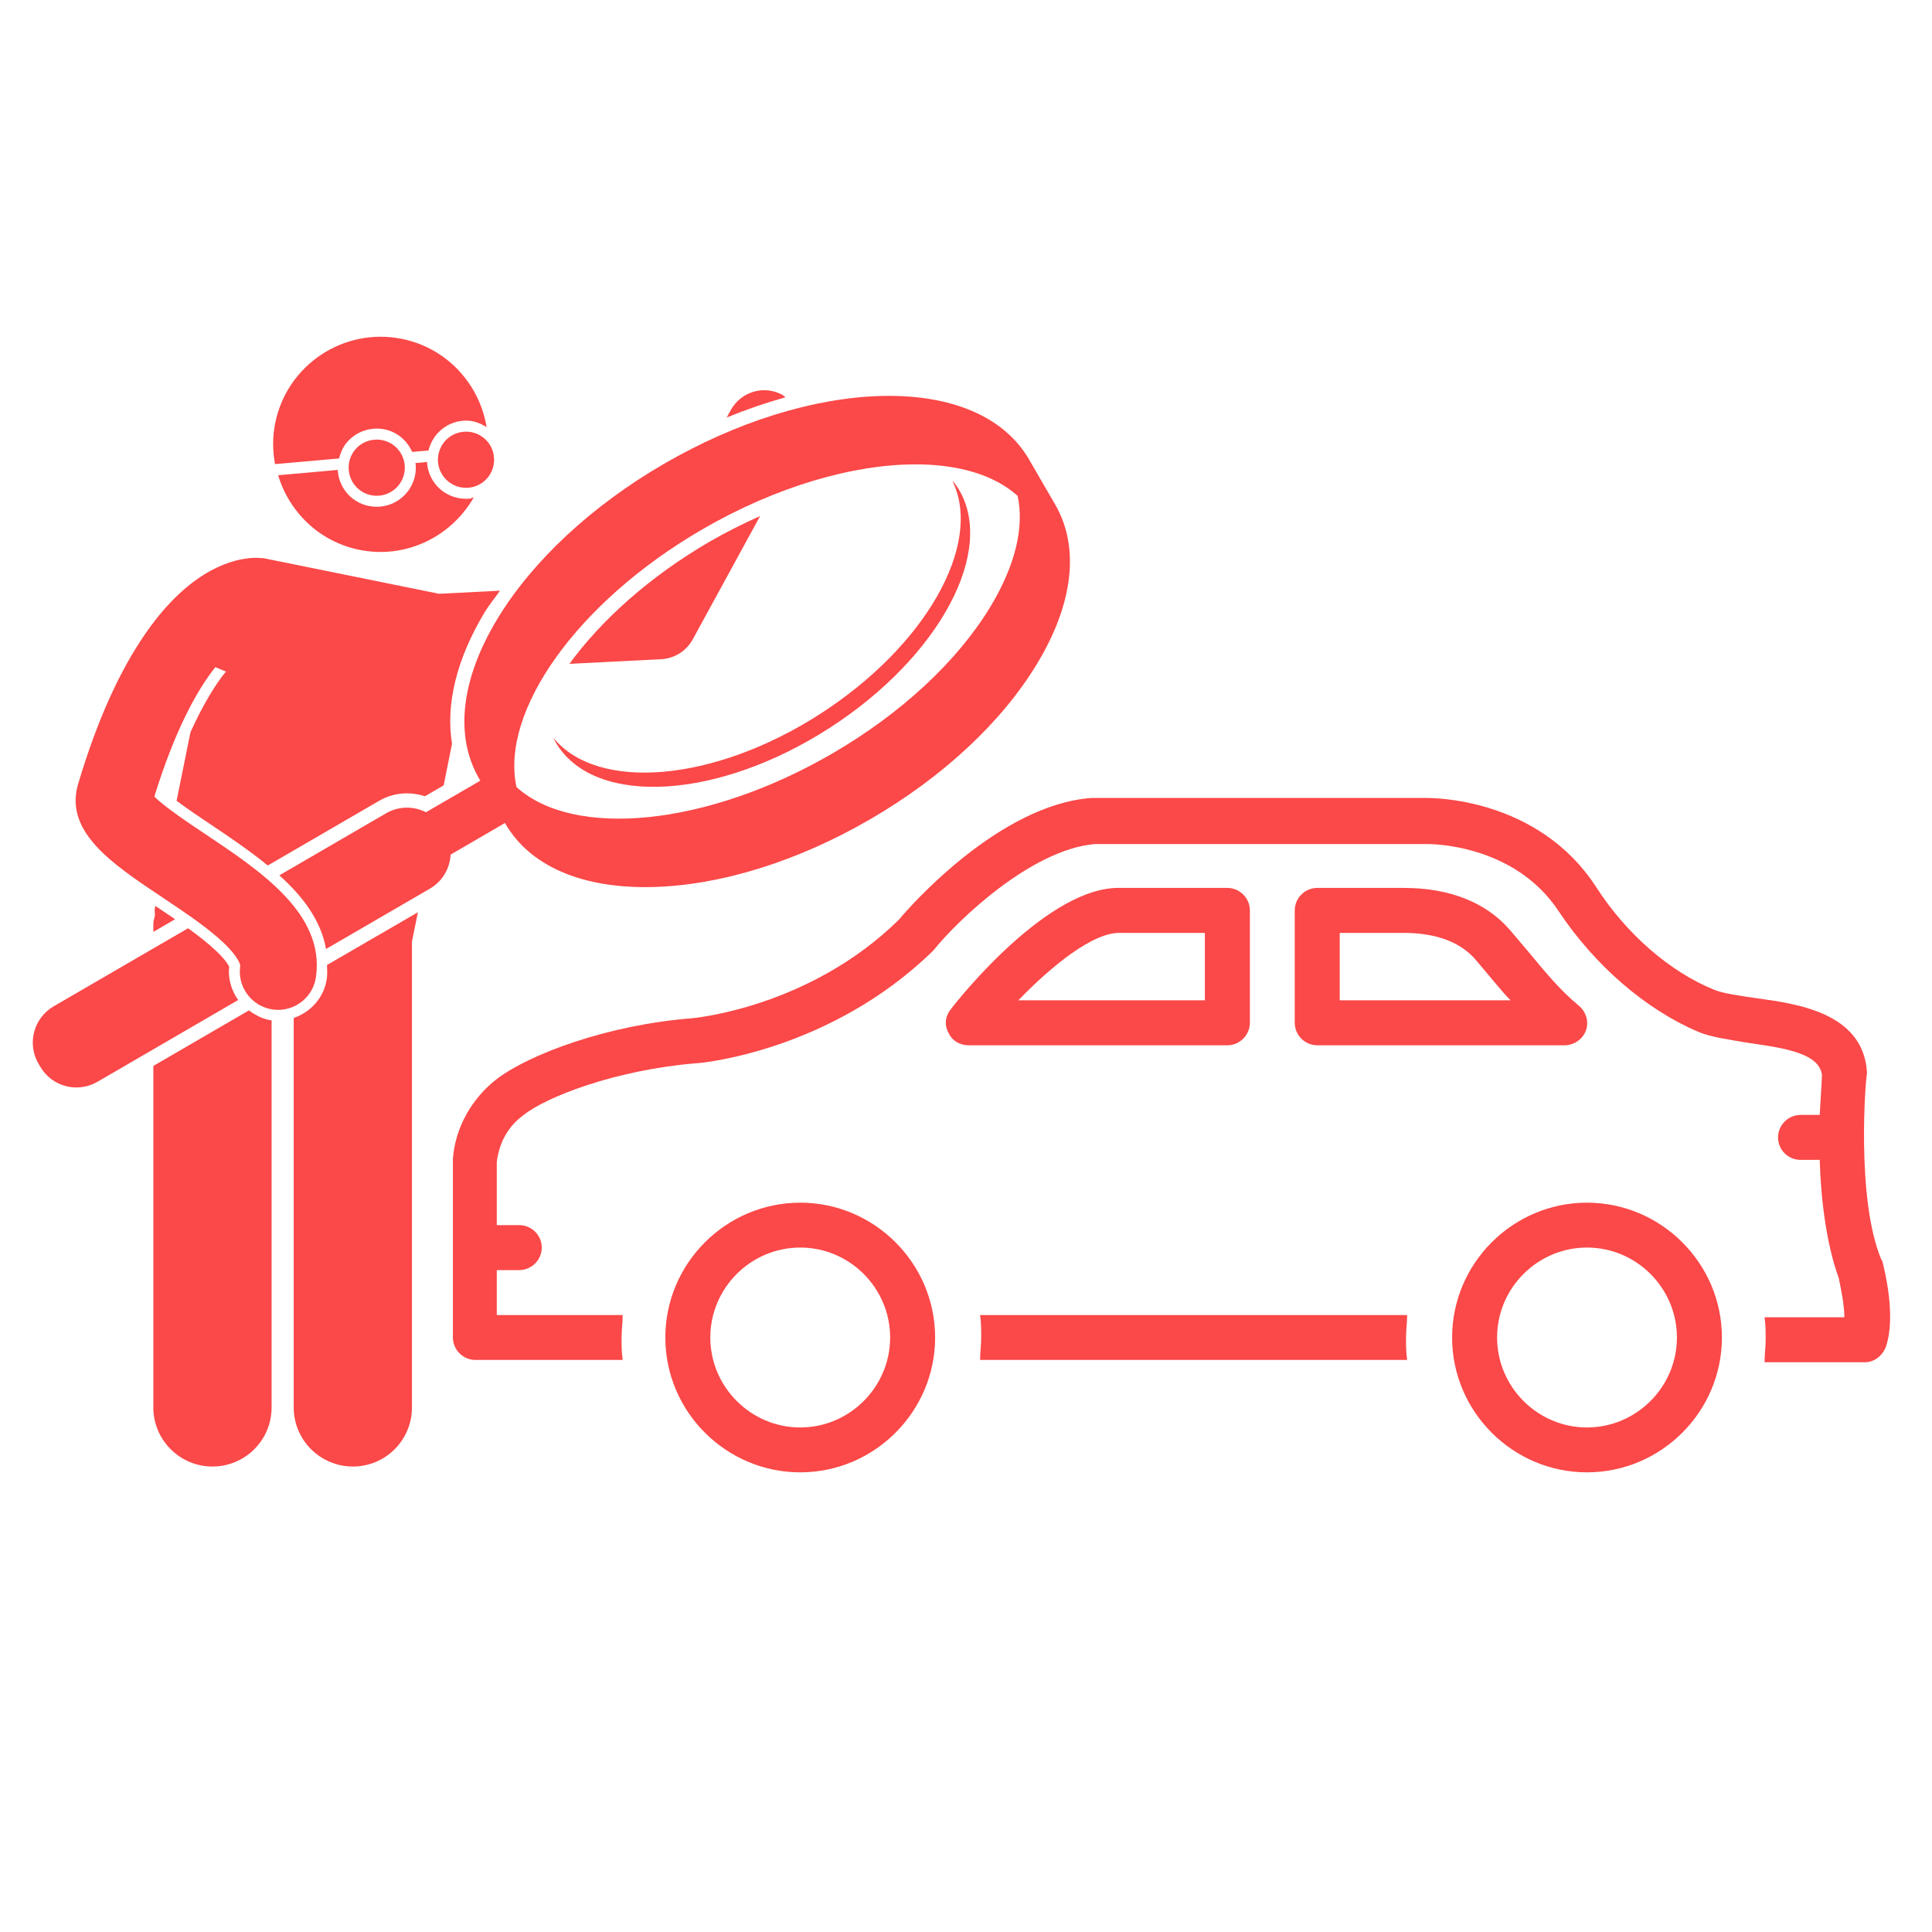 <svg xmlns="http://www.w3.org/2000/svg" xmlns:xlink="http://www.w3.org/1999/xlink" width="100" zoomAndPan="magnify" viewBox="0 0 75 75" height="100" preserveAspectRatio="xMidYMid meet" version="1.2"><defs><clipPath id="f8f93b11f6"><path d="M 5 39 L 11 39 L 11 56.945 L 5 56.945 Z M 5 39 "/></clipPath><clipPath id="54f3e610e8"><path d="M 11 35 L 17 35 L 17 56.945 L 11 56.945 Z M 11 35 "/></clipPath><clipPath id="f321bd325b"><path d="M 1.051 36 L 10 36 L 10 43 L 1.051 43 Z M 1.051 36 "/></clipPath><clipPath id="77c040a568"><path d="M 25 46 L 37 46 L 37 57.172 L 25 57.172 Z M 25 46 "/></clipPath><clipPath id="6cbc7c9fd8"><path d="M 56 46 L 67 46 L 67 57.172 L 56 57.172 Z M 56 46 "/></clipPath><clipPath id="cfb4e47387"><path d="M 17.582 30.922 L 73.832 30.922 L 73.832 53 L 17.582 53 Z M 17.582 30.922 "/></clipPath></defs><g id="bf5e6f0a51"><path style=" stroke:none;fill-rule:nonzero;fill:#fb4848;fill-opacity:1;" d="M 26.895 24.816 L 29.508 20.031 C 28.844 20.328 28.184 20.66 27.535 21.035 C 25.23 22.375 23.344 24.07 22.105 25.77 L 25.668 25.59 C 26.184 25.562 26.648 25.27 26.895 24.816 Z M 26.895 24.816 "/><path style=" stroke:none;fill-rule:nonzero;fill:#fb4848;fill-opacity:1;" d="M 30.379 15.332 C 29.66 14.934 28.762 15.203 28.367 15.922 L 28.211 16.207 C 28.977 15.895 29.734 15.633 30.492 15.426 C 30.449 15.398 30.426 15.355 30.379 15.332 Z M 30.379 15.332 "/><path style=" stroke:none;fill-rule:nonzero;fill:#fb4848;fill-opacity:1;" d="M 13.461 17.18 C 13.719 16.871 14.086 16.68 14.488 16.645 C 14.535 16.641 14.582 16.637 14.625 16.637 C 15.246 16.637 15.766 17.008 16 17.543 L 16.633 17.488 C 16.785 16.875 17.297 16.395 17.957 16.336 C 18.004 16.332 18.047 16.328 18.094 16.328 C 18.391 16.328 18.656 16.434 18.891 16.582 C 18.617 14.918 17.359 13.512 15.605 13.156 C 13.348 12.699 11.141 14.16 10.684 16.422 C 10.574 16.965 10.582 17.504 10.676 18.016 L 13.164 17.797 C 13.219 17.574 13.309 17.363 13.461 17.18 Z M 13.461 17.18 "/><path style=" stroke:none;fill-rule:nonzero;fill:#fb4848;fill-opacity:1;" d="M 18.09 19.363 C 17.301 19.363 16.648 18.77 16.578 17.98 C 16.578 17.965 16.586 17.949 16.586 17.934 L 16.121 17.977 C 16.125 17.992 16.133 18.004 16.137 18.02 C 16.211 18.855 15.594 19.594 14.758 19.668 C 14.711 19.672 14.668 19.672 14.621 19.672 C 13.832 19.672 13.184 19.078 13.113 18.289 C 13.109 18.273 13.117 18.258 13.117 18.242 L 10.797 18.449 C 11.227 19.875 12.391 21.027 13.949 21.344 C 15.762 21.711 17.52 20.832 18.391 19.309 C 18.332 19.32 18.285 19.352 18.227 19.359 C 18.18 19.363 18.133 19.363 18.09 19.363 Z M 18.09 19.363 "/><g clip-rule="nonzero" clip-path="url(#f8f93b11f6)"><path style=" stroke:none;fill-rule:nonzero;fill:#fb4848;fill-opacity:1;" d="M 9.664 39.223 L 5.953 41.379 L 5.953 54.637 C 5.953 55.902 6.98 56.93 8.246 56.93 C 9.516 56.93 10.543 55.906 10.543 54.637 L 10.543 39.609 C 10.539 39.609 10.531 39.609 10.527 39.609 C 10.203 39.562 9.918 39.414 9.664 39.223 Z M 9.664 39.223 "/></g><path style=" stroke:none;fill-rule:nonzero;fill:#fb4848;fill-opacity:1;" d="M 6.797 35.684 C 6.555 35.52 6.309 35.352 6.062 35.188 C 6.051 35.18 6.039 35.172 6.027 35.168 L 6.016 35.234 C 5.992 35.336 6.012 35.438 6.016 35.535 C 6 35.641 5.953 35.734 5.953 35.848 L 5.953 36.176 Z M 6.797 35.684 "/><g clip-rule="nonzero" clip-path="url(#54f3e610e8)"><path style=" stroke:none;fill-rule:nonzero;fill:#fb4848;fill-opacity:1;" d="M 15.992 54.637 L 15.992 36.551 L 16.223 35.414 L 12.695 37.461 C 12.695 37.637 12.715 37.805 12.688 37.988 C 12.586 38.715 12.07 39.289 11.402 39.516 L 11.402 54.637 C 11.402 55.902 12.43 56.93 13.699 56.93 C 14.965 56.93 15.992 55.906 15.992 54.637 Z M 15.992 54.637 "/></g><path style=" stroke:none;fill-rule:nonzero;fill:#fb4848;fill-opacity:1;" d="M 16.684 34.5 C 17.18 34.215 17.465 33.707 17.492 33.176 L 19.602 31.949 C 19.605 31.957 19.609 31.965 19.617 31.973 C 20.543 33.57 22.465 34.438 25.047 34.438 C 25.145 34.438 25.246 34.438 25.348 34.434 C 27.98 34.367 30.977 33.434 33.785 31.801 C 36.598 30.168 38.895 28.027 40.254 25.773 C 41.672 23.434 41.922 21.234 40.957 19.578 L 39.945 17.832 C 38.984 16.18 36.945 15.305 34.215 15.371 C 31.582 15.441 28.586 16.375 25.773 18.008 C 22.965 19.637 20.668 21.777 19.305 24.031 C 17.891 26.371 17.641 28.574 18.602 30.23 C 18.617 30.254 18.633 30.277 18.648 30.305 L 16.535 31.531 C 16.062 31.289 15.48 31.285 14.984 31.574 L 10.844 33.98 C 11.762 34.805 12.461 35.734 12.656 36.84 Z M 27.254 20.555 C 30.141 18.879 33.125 18.027 35.543 18.027 C 37.207 18.027 38.598 18.434 39.504 19.25 C 39.77 20.469 39.41 21.957 38.449 23.551 C 37.164 25.672 34.984 27.699 32.305 29.254 C 27.426 32.086 22.273 32.562 20.051 30.555 C 19.41 27.633 22.375 23.391 27.254 20.555 Z M 27.254 20.555 "/><g clip-rule="nonzero" clip-path="url(#f321bd325b)"><path style=" stroke:none;fill-rule:nonzero;fill:#fb4848;fill-opacity:1;" d="M 8.895 37.523 C 8.863 37.453 8.75 37.258 8.402 36.926 C 8.098 36.633 7.715 36.336 7.301 36.035 L 2.082 39.066 C 1.305 39.52 1.043 40.512 1.492 41.289 L 1.562 41.406 C 2.012 42.184 3.004 42.445 3.781 41.996 L 9.246 38.82 C 8.977 38.441 8.848 37.988 8.895 37.523 Z M 8.895 37.523 "/></g><path style=" stroke:none;fill-rule:nonzero;fill:#fb4848;fill-opacity:1;" d="M 6.297 34.832 C 7.172 35.418 8.078 36.02 8.699 36.617 C 9.242 37.141 9.336 37.438 9.324 37.508 C 9.211 38.32 9.773 39.07 10.586 39.188 C 10.656 39.199 10.727 39.203 10.797 39.203 C 11.527 39.203 12.16 38.668 12.266 37.926 C 12.613 35.48 10.133 33.824 7.945 32.363 C 7.297 31.93 6.363 31.305 5.992 30.922 C 6.797 28.32 7.648 26.797 8.359 25.898 L 8.77 26.07 C 8.363 26.566 7.887 27.34 7.395 28.422 L 6.855 31.086 C 7.266 31.395 7.785 31.742 8.176 32.004 C 8.926 32.504 9.695 33.027 10.395 33.598 L 14.707 31.094 C 15.039 30.898 15.414 30.797 15.797 30.797 C 16.035 30.797 16.27 30.836 16.496 30.91 L 17.223 30.488 L 17.547 28.871 C 17.297 27.336 17.723 25.574 18.828 23.746 C 18.996 23.469 19.219 23.203 19.41 22.93 L 17.043 23.051 L 10.227 21.668 C 10.191 21.66 10.16 21.672 10.125 21.668 C 10.113 21.668 10.105 21.66 10.094 21.66 C 10 21.652 9.855 21.652 9.672 21.668 C 9.664 21.672 9.656 21.672 9.648 21.672 C 8.82 21.758 7.203 22.277 5.559 24.723 C 4.688 26.012 3.809 27.832 3.035 30.426 C 2.484 32.285 4.336 33.523 6.297 34.832 Z M 6.297 34.832 "/><path style=" stroke:none;fill-rule:nonzero;fill:#fb4848;fill-opacity:1;" d="M 17.996 16.762 C 17.395 16.812 16.953 17.344 17.004 17.941 C 17.059 18.543 17.586 18.984 18.188 18.934 C 18.789 18.879 19.23 18.352 19.176 17.75 C 19.125 17.148 18.594 16.707 17.996 16.762 Z M 17.996 16.762 "/><path style=" stroke:none;fill-rule:nonzero;fill:#fb4848;fill-opacity:1;" d="M 14.527 17.07 C 13.926 17.121 13.484 17.652 13.539 18.25 C 13.59 18.852 14.121 19.293 14.719 19.242 C 15.32 19.188 15.762 18.66 15.711 18.059 C 15.656 17.457 15.129 17.016 14.527 17.07 Z M 14.527 17.07 "/><path style=" stroke:none;fill-rule:nonzero;fill:#fb4848;fill-opacity:1;" d="M 31.844 27.711 C 27.719 30.367 23.191 30.742 21.477 28.637 C 21.523 28.734 21.578 28.832 21.637 28.926 C 23.18 31.32 27.91 31.027 32.199 28.262 C 36.488 25.5 38.715 21.32 37.172 18.922 C 37.129 18.855 37.082 18.793 37.031 18.73 C 37.016 18.707 36.996 18.68 36.977 18.656 C 36.988 18.676 36.988 18.703 37 18.727 C 38.133 21.164 35.93 25.078 31.844 27.711 Z M 31.844 27.711 "/><g clip-rule="nonzero" clip-path="url(#77c040a568)"><path style=" stroke:none;fill-rule:nonzero;fill:#fb4848;fill-opacity:1;" d="M 31.066 46.688 C 28.184 46.688 25.828 49.043 25.828 51.922 C 25.828 54.801 28.184 57.156 31.066 57.156 C 33.945 57.156 36.301 54.801 36.301 51.922 C 36.301 49.043 33.945 46.688 31.066 46.688 Z M 31.066 55.414 C 29.145 55.414 27.574 53.84 27.574 51.922 C 27.574 50 29.145 48.43 31.066 48.43 C 32.984 48.43 34.555 50 34.555 51.922 C 34.555 53.84 32.984 55.414 31.066 55.414 Z M 31.066 55.414 "/></g><g clip-rule="nonzero" clip-path="url(#6cbc7c9fd8)"><path style=" stroke:none;fill-rule:nonzero;fill:#fb4848;fill-opacity:1;" d="M 61.605 46.688 C 58.727 46.688 56.371 49.043 56.371 51.922 C 56.371 54.801 58.727 57.156 61.605 57.156 C 64.488 57.156 66.844 54.801 66.844 51.922 C 66.844 49.043 64.488 46.688 61.605 46.688 Z M 61.605 55.414 C 59.688 55.414 58.117 53.84 58.117 51.922 C 58.117 50 59.688 48.43 61.605 48.43 C 63.527 48.43 65.098 50 65.098 51.922 C 65.098 53.84 63.527 55.414 61.605 55.414 Z M 61.605 55.414 "/></g><path style=" stroke:none;fill-rule:nonzero;fill:#fb4848;fill-opacity:1;" d="M 48.52 39.703 L 48.52 35.34 C 48.52 34.863 48.125 34.469 47.645 34.469 L 43.5 34.469 C 40.75 34.383 37.305 38.656 36.91 39.18 C 36.695 39.441 36.648 39.793 36.824 40.098 C 36.957 40.402 37.262 40.578 37.609 40.578 L 47.645 40.578 C 48.125 40.578 48.52 40.184 48.52 39.703 Z M 46.773 38.832 L 39.531 38.832 C 40.84 37.48 42.453 36.172 43.5 36.215 L 46.773 36.215 Z M 46.773 38.832 "/><path style=" stroke:none;fill-rule:nonzero;fill:#fb4848;fill-opacity:1;" d="M 60.734 40.578 C 61.082 40.578 61.434 40.359 61.562 40.012 C 61.695 39.66 61.562 39.27 61.301 39.051 C 60.559 38.438 59.992 37.742 59.34 36.957 C 59.078 36.652 58.859 36.391 58.598 36.082 C 57.68 35.035 56.285 34.469 54.496 34.469 L 51.137 34.469 C 50.656 34.469 50.262 34.863 50.262 35.34 L 50.262 39.703 C 50.262 40.184 50.656 40.578 51.137 40.578 Z M 52.008 36.215 L 54.496 36.215 C 55.367 36.215 56.547 36.391 57.289 37.262 C 57.508 37.523 57.77 37.828 57.984 38.09 C 58.203 38.352 58.422 38.613 58.641 38.832 L 52.008 38.832 Z M 52.008 36.215 "/><path style=" stroke:none;fill-rule:nonzero;fill:#fb4848;fill-opacity:1;" d="M 38.047 51.051 C 38.09 51.355 38.09 51.617 38.09 51.922 C 38.09 52.227 38.047 52.488 38.047 52.793 L 54.625 52.793 C 54.582 52.488 54.582 52.227 54.582 51.922 C 54.582 51.617 54.625 51.355 54.625 51.051 Z M 38.047 51.051 "/><g clip-rule="nonzero" clip-path="url(#cfb4e47387)"><path style=" stroke:none;fill-rule:nonzero;fill:#fb4848;fill-opacity:1;" d="M 73.082 49 C 73.082 48.953 73.039 48.91 73.039 48.91 C 72.035 46.555 72.43 41.754 72.473 41.711 C 72.473 41.668 72.473 41.625 72.473 41.582 C 72.297 39.312 69.766 38.965 68.152 38.746 C 67.543 38.656 66.93 38.57 66.582 38.438 C 64.836 37.742 63.133 36.258 61.957 34.426 C 59.688 30.934 55.543 30.977 55.367 30.977 L 42.453 30.977 C 42.453 30.977 42.41 30.977 42.367 30.977 C 38.789 31.238 35.297 35.211 34.906 35.691 C 31.414 39.137 26.875 39.531 26.832 39.531 C 23.559 39.793 20.551 40.926 19.285 41.887 C 18.324 42.629 17.672 43.762 17.582 44.984 C 17.582 45.027 17.582 45.027 17.582 45.07 C 17.582 45.203 17.582 46.773 17.582 48.43 C 17.582 49.738 17.582 51.094 17.582 51.922 C 17.582 52.402 17.977 52.793 18.457 52.793 L 24.172 52.793 C 24.129 52.488 24.129 52.227 24.129 51.922 C 24.129 51.617 24.172 51.355 24.172 51.051 L 19.285 51.051 C 19.285 50.527 19.285 49.914 19.285 49.305 L 20.156 49.305 C 20.637 49.305 21.031 48.91 21.031 48.43 C 21.031 47.953 20.637 47.559 20.156 47.559 L 19.285 47.559 C 19.285 46.336 19.285 45.332 19.285 45.113 C 19.371 44.375 19.719 43.719 20.332 43.281 C 21.203 42.586 23.867 41.539 27.008 41.277 C 27.227 41.277 32.242 40.797 36.215 36.914 C 36.215 36.914 36.258 36.867 36.258 36.867 C 37.129 35.777 40.008 32.984 42.496 32.766 L 55.41 32.766 C 55.457 32.766 58.77 32.723 60.516 35.387 C 61.914 37.48 63.875 39.18 65.926 40.055 C 66.449 40.273 67.148 40.359 67.891 40.488 C 69.461 40.707 70.594 40.926 70.727 41.711 C 70.727 41.93 70.684 42.496 70.641 43.281 L 69.898 43.281 C 69.418 43.281 69.023 43.676 69.023 44.156 C 69.023 44.637 69.418 45.027 69.898 45.027 L 70.641 45.027 C 70.684 46.555 70.902 48.301 71.379 49.609 C 71.469 50.047 71.598 50.656 71.598 51.137 L 68.5 51.137 C 68.543 51.441 68.543 51.703 68.543 52.008 C 68.543 52.312 68.5 52.574 68.5 52.883 L 72.383 52.883 C 72.777 52.883 73.082 52.621 73.215 52.27 C 73.605 51.094 73.168 49.348 73.082 49 Z M 73.082 49 "/></g></g></svg>